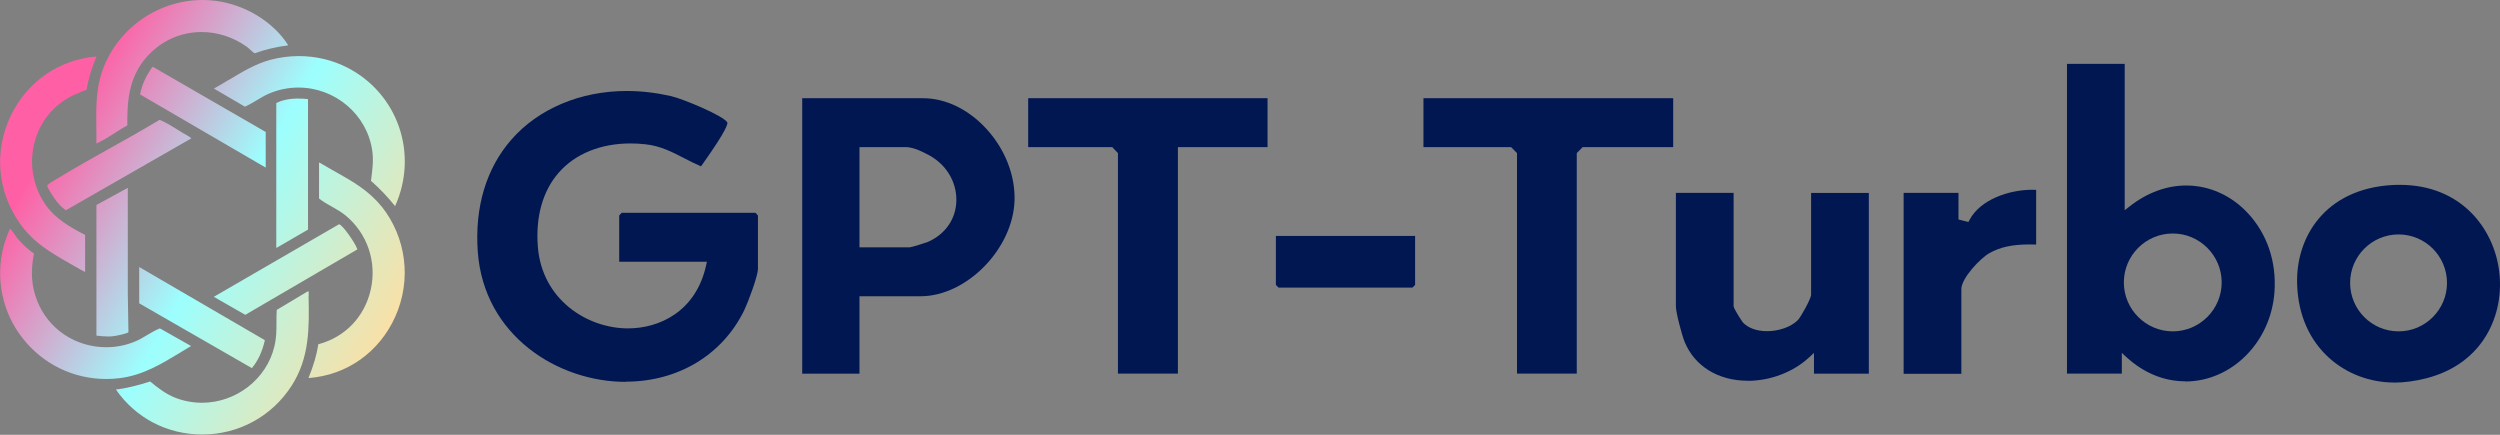<svg width="1242" height="216" viewBox="0 0 1242 216" fill="none" xmlns="http://www.w3.org/2000/svg">
<rect x="0" y="0" width="1242" height="216" fill="#808080" stroke="none"/>
<g clip-path="url(#clip0_5_2)">
<path fill-rule="evenodd" clip-rule="evenodd" d="M47.879 65.674V65.674V65.674V65.674V65.674V65.674V65.674V65.674V65.673C47.868 64.741 47.858 63.807 47.858 62.867L47.853 62.463C47.762 54.102 47.668 45.484 50.163 37.268C56.803 15.313 77.596 0 100.649 0C102.678 0 104.706 0.138 106.689 0.369C121.535 2.122 135.782 10.747 143.205 22.509C137.165 23.293 131.725 24.584 126.561 26.475C126.238 26.429 124.809 25.184 123.979 24.4C123.425 23.892 122.918 23.431 122.503 23.154C115.772 18.404 108.026 15.913 100.142 15.913C89.492 15.913 79.717 20.433 72.617 28.597C63.811 38.744 63.119 50.829 63.257 62.314C61.605 63.178 59.953 64.226 58.325 65.258C57.954 65.493 57.585 65.727 57.217 65.958C54.497 67.71 51.685 69.509 48.965 70.755L48.596 70.939C48.365 71.078 48.089 71.216 47.858 71.262C47.919 69.388 47.899 67.535 47.879 65.675V65.675V65.675V65.675V65.675V65.675V65.674V65.674V65.674ZM35.64 131.454L37.115 132.284C39.651 133.76 41.403 134.729 42.279 135.144V116.694C34.764 112.82 27.617 108.715 22.822 101.981C16.736 93.402 14.523 82.562 16.782 72.231C18.996 62.037 25.128 53.643 34.072 48.523C35.963 47.462 37.945 46.632 39.882 45.847C40.108 45.755 40.338 45.662 40.568 45.568L40.569 45.568L40.569 45.568L40.569 45.568L40.569 45.568L40.569 45.568L40.569 45.568L40.569 45.568L40.569 45.568L40.569 45.568C41.368 45.244 42.184 44.914 42.971 44.556C43.939 39.021 45.599 33.625 47.95 28.044C29.277 29.612 13.417 40.636 5.302 57.609C-3.043 75.09 -1.337 95.016 9.821 110.929C16.689 120.705 25.492 125.686 35.678 131.45L35.686 131.454H35.64ZM166.073 85.007C174.88 89.942 183.179 94.601 189.495 102.534L189.541 102.488C201.898 118.032 204.526 139.019 196.411 157.238C188.435 174.996 172.39 186.388 153.256 187.818C155.838 181.407 157.359 176.195 158.143 171.029C171.422 167.523 181.15 157.422 184.193 143.862C187.282 130.117 182.533 116.003 171.698 107.055C169.67 105.379 167.389 104.082 165.138 102.802L164.828 102.627C162.661 101.427 160.448 100.182 158.512 98.614V80.856L158.696 80.764C160.699 81.973 162.732 83.121 164.746 84.257L164.747 84.258L164.758 84.264C165.198 84.512 165.636 84.76 166.073 85.007ZM153.348 144.738V147.183L153.302 147.09C153.625 162.773 153.855 177.579 144.957 191.508C135.228 206.775 118.584 215.862 100.511 215.862C83.083 215.862 67.499 207.744 57.586 193.538C62.704 192.892 68.006 191.646 74.599 189.525C78.38 192.661 82.437 195.798 87.186 197.643C91.382 199.257 95.808 200.087 100.326 200.087C117.293 200.087 132.416 188.372 136.289 172.182C137.349 167.985 137.349 164.156 137.349 160.097V160.097C137.349 158.114 137.349 156.084 137.488 153.963L152.749 144.83L153.348 144.738ZM89.63 175.088C91.382 174.027 93.134 172.966 94.932 171.905L79.44 163.142C77.357 163.94 75.359 165.122 73.406 166.277L73.405 166.277L73.17 166.416L72.914 166.569L72.914 166.569C71.059 167.675 69.158 168.807 67.13 169.645C62.566 171.536 57.771 172.505 52.837 172.505C37.484 172.505 23.975 163.464 18.488 149.489C15.584 142.155 15.123 134.867 16.875 125.965C14.385 124.305 11.803 121.953 9.129 119.001C8.622 118.401 7.93 117.479 7.285 116.51C6.501 115.357 5.579 114.065 5.026 113.65C4.334 114.388 2.167 120.892 1.706 122.645C-2.305 138.604 1.153 155.162 11.204 167.985C21.301 180.899 36.424 188.279 52.745 188.279C54.958 188.279 57.217 188.141 59.43 187.864C70.819 186.48 79.994 180.946 89.676 175.088H89.63ZM106.274 44.002C108.764 42.619 111.253 41.143 113.651 39.667L113.697 39.713C120.244 35.746 126.976 31.687 134.353 29.704C138.963 28.505 143.712 27.859 148.461 27.859C156.806 27.859 165.059 29.796 172.344 33.486C197.656 46.309 208.03 76.428 196.273 102.396C192.769 98.014 188.85 93.863 184.285 89.804L184.424 88.881L184.469 88.522C185.053 83.951 185.605 79.624 184.931 74.86C182.395 56.963 166.581 43.495 148.23 43.495C143.067 43.495 138.041 44.556 133.246 46.678C131.217 47.6 129.281 48.753 127.437 49.86C125.592 50.967 123.656 52.12 121.673 52.997L106.274 44.002ZM148.277 48.938C143.943 48.938 140.254 49.676 137.257 51.198V123.013L137.442 123.106L153.025 114.065V49.584L152.887 49.215C151.273 49.03 149.752 48.984 148.277 48.984V48.938ZM69.159 132.653L131.586 168.999C130.341 174.58 128.174 179.239 125.131 182.883L69.159 150.688V132.653ZM132.047 65.589L76.075 33.256H75.706C72.478 37.73 70.496 42.204 69.574 46.908L132.001 83.254V65.635L132.047 65.589ZM106.228 147.459L168.471 111.39V111.436C169.992 111.482 176.539 120.707 177.554 123.89L121.858 156.407L106.228 147.459ZM91.797 66.603L91.29 66.327L89.215 65.035C86.403 63.282 82.53 60.884 80.455 60.054L80.086 59.869C79.809 59.731 79.533 59.639 79.164 59.593C71.049 64.482 62.658 69.186 54.543 73.707C45.829 78.55 36.839 83.623 28.217 88.881C28.032 89.02 27.756 89.158 27.387 89.343C24.067 91.234 23.422 91.972 23.468 92.295C23.652 93.678 27.249 98.983 28.494 100.505C29.923 102.211 32.09 104.241 32.781 104.425L95.07 68.725C94.748 68.402 93.918 67.757 91.797 66.557V66.603ZM47.904 166.739V101.889V101.842L63.488 93.309V145.799L63.811 165.033C63.396 165.632 58.001 166.878 55.834 167.062C55.097 167.154 54.359 167.154 53.575 167.154C51.869 167.154 50.071 167.016 47.904 166.739Z" fill="url(#paint0_linear_5_2)"/>
<path d="M310.8 189.709C277.465 189.709 240.396 167.016 237.353 124.997C235.785 102.903 241.549 83.669 254.043 69.371C267.46 54.011 288.346 45.202 311.353 45.202C318.592 45.202 326.015 46.078 333.345 47.739C339.662 49.215 359.764 57.702 361.332 60.838C361.608 61.438 361.009 64.62 349.621 80.718C349.114 81.456 348.653 82.101 348.238 82.655C345.517 81.456 342.889 80.118 340.353 78.826C334.037 75.552 328.135 72.461 320.62 71.677C318.13 71.4 315.687 71.262 313.243 71.262C298.397 71.262 285.718 76.428 277.557 85.791C269.673 94.832 266.077 107.47 267.183 122.322C269.12 148.843 291.712 163.142 311.998 163.142C327.444 163.142 345.748 154.885 350.82 131.731L351.188 130.024H307.618V107.054L308.863 105.717H375.302L376.547 107.054V133.53C376.547 137.127 371.613 150.227 369.769 154.055C358.934 176.333 336.896 189.617 310.8 189.617V189.709Z" fill="#011752"/>
<path d="M398.539 185.604V48.799H458.661C469.773 48.799 481.161 54.334 490.013 63.974C499.234 74.029 504.352 86.944 504.029 99.444C503.384 123.521 480.239 147.183 457.324 147.183H426.986V185.65H398.539V185.604ZM426.986 122.875H451.93C452.806 122.875 460.183 120.523 460.828 120.246C469.588 116.464 474.937 108.807 475.121 99.721C475.305 89.896 469.634 80.948 460.229 76.428C457.186 74.86 454.189 73.43 450.639 73.107H426.986V122.875Z" fill="#011752"/>
<path d="M555.391 185.604V76.059L552.579 73.107H510.807V48.799H629.714V73.107H585.176V185.604H555.391Z" fill="#011752"/>
<path d="M753.647 185.604V76.059L750.742 73.107H707.172V48.799H831.243V73.107H786.243L783.339 76.059V185.604H753.647Z" fill="#011752"/>
<path d="M868.266 189.156C853.65 189.156 841.939 181.96 836.96 169.922C835.531 166.416 832.58 155.347 832.58 152.118V95.8H861.258V152.118C861.258 153.363 865.592 159.913 865.914 160.236C868.542 163.003 872.784 164.525 877.856 164.525C883.85 164.525 889.889 162.357 893.163 159.037C894.592 157.607 899.756 148.336 899.756 146.445V95.846H928.434V185.65H901.185V175.318L898.834 177.486C890.996 184.82 879.562 189.202 868.22 189.202L868.266 189.156Z" fill="#011752"/>
<path d="M945.724 185.604V95.8H972.972V109.038L977.906 110.283L978.413 109.315C983.853 98.983 998.33 94.278 1009.53 94.278C1010.23 94.278 1010.92 94.278 1011.56 94.324V121.491C1010.41 121.491 1009.26 121.445 1008.1 121.445C999.714 121.445 993.628 122.783 988.372 125.735C983.761 128.318 974.401 138.235 974.401 143.631V185.696H945.724V185.604Z" fill="#011752"/>
<path d="M635.201 142.893L633.864 141.555V117.202H703.022V141.555L701.685 142.893H635.201Z" fill="#011752"/>
<path d="M1085.61 189.432C1075.1 189.432 1065 185.281 1056.42 177.44L1054.12 175.318V185.604H1026.87V31.733H1055.55V104.425L1057.81 102.673C1066.52 95.8 1076.3 92.156 1086.07 92.156C1097.6 92.156 1108.52 97.046 1116.82 105.994C1126.32 116.233 1131.02 130.07 1129.96 145.015C1128.21 169.968 1108.75 189.479 1085.66 189.525L1085.61 189.432ZM1079.43 116.003C1066.01 116.003 1055.13 126.934 1055.13 140.31C1055.13 153.686 1066.06 164.618 1079.43 164.618C1092.8 164.618 1103.73 153.686 1103.73 140.31C1103.73 126.934 1092.8 116.003 1079.43 116.003Z" fill="#011752"/>
<path d="M1189.26 190.032C1166.06 190.032 1142.13 173.197 1141.21 141.048C1140.52 117.986 1154.91 93.863 1188.43 91.926C1189.72 91.834 1191.01 91.834 1192.25 91.834C1222.59 91.834 1238.91 113.374 1241.59 134.729C1244.26 155.9 1234.12 180.53 1205.48 187.91C1199.91 189.34 1194.42 190.078 1189.26 190.078V190.032ZM1191.61 116.464C1178.33 116.464 1167.54 127.257 1167.54 140.541C1167.54 153.825 1178.33 164.618 1191.61 164.618C1204.88 164.618 1215.67 153.825 1215.67 140.541C1215.67 127.257 1204.88 116.464 1191.61 116.464Z" fill="#011752"/>
</g>
<defs>
<linearGradient id="paint0_linear_5_2" x1="15.5" y1="87.5" x2="184" y2="185.5" gradientUnits="userSpaceOnUse">
<stop stop-color="#FF60A5"/>
<stop offset="0.489" stop-color="#9CFFFE"/>
<stop offset="1" stop-color="#FCDFA4"/>
</linearGradient>
<clipPath id="clip0_5_2">F
<rect width="1242" height="216" fill="#011752"/>
</clipPath>
</defs>
</svg>
